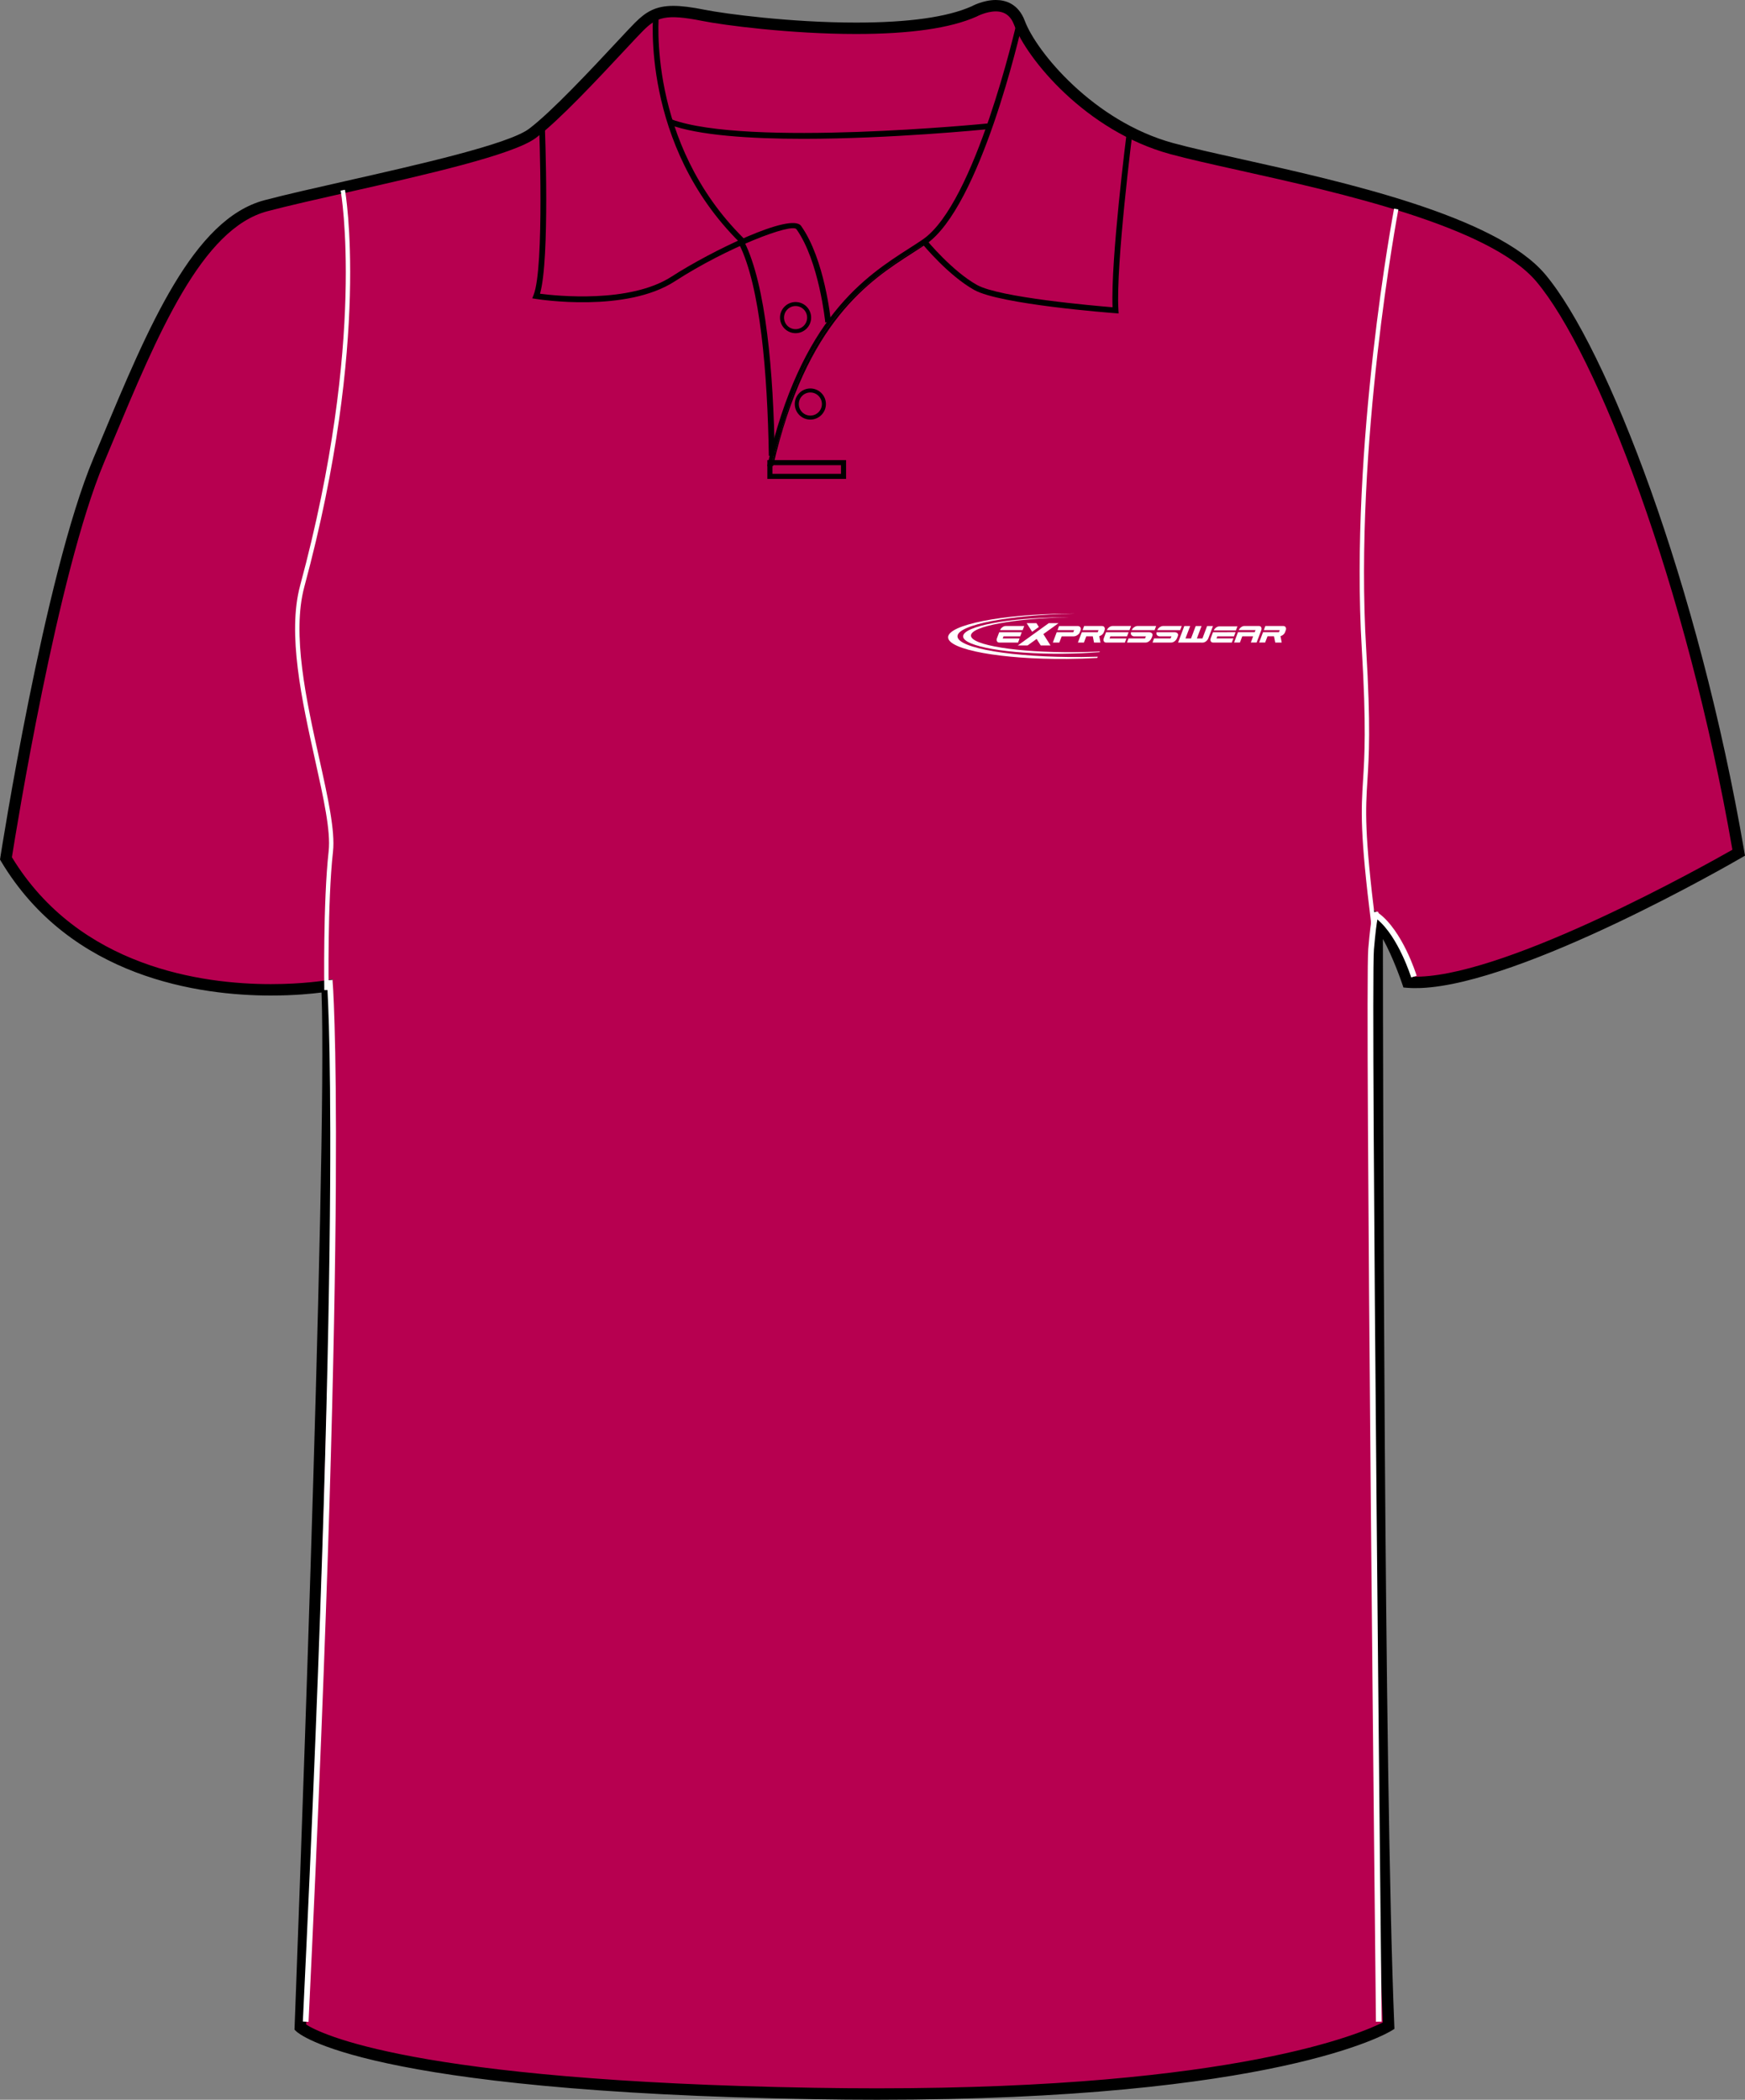 <?xml version="1.0" encoding="utf-8"?>
<!-- Generator: Adobe Illustrator 15.1.0, SVG Export Plug-In . SVG Version: 6.00 Build 0)  -->
<!DOCTYPE svg PUBLIC "-//W3C//DTD SVG 1.1//EN" "http://www.w3.org/Graphics/SVG/1.1/DTD/svg11.dtd">
<svg version="1.1" id="Layer_1" xmlns="http://www.w3.org/2000/svg" xmlns:xlink="http://www.w3.org/1999/xlink" x="0px" y="0px"
	 width="664.971px" height="800.001px" viewBox="-0.314 0 664.971 800.001" enable-background="new -0.314 0 664.971 800.001"
	 xml:space="preserve">
<rect x="-0.314" y="0" width="664.971" height="800.001" fill="#808080" stroke="none"/>
<g id="side" display="none">
</g>
<g id="back" display="none">
</g>
<g id="front">
	<path id="primary" fill="#B70050" d="M124.27,376.728c0,0-90.336,9.721-122.317-48.589c0,0,16.461-106.569,35.312-151.524
		c18.854-44.954,36.251-89.911,63.808-97.159c27.553-7.25,89.908-18.85,101.507-27.55c11.602-8.702,34.801-34.804,40.602-40.603
		c5.803-5.802,10.153-7.255,24.653-4.353c14.5,2.9,76.855,10.154,102.959-1.449c0,0,13.053-7.25,17.4,4.35
		c4.354,11.602,26.104,39.153,58.003,47.853c31.899,8.702,117.453,21.752,140.656,49.302
		c23.207,27.554,58.012,117.463,75.41,218.969c0,0-89.91,52.203-126.16,49.302c0,0-5.805-17.398-11.604-23.2
		c0,0,0,316.417,4.352,420.828c0,0-46.398,28.711-218.96,25.811c-172.563-2.898-195.765-25.23-195.765-25.23
		S127.171,433.286,124.27,376.728z"/>
	<path d="M305.786,52.886c-20.313,0-39.931-1.293-51.022-5.4l0.755-2.038c28.799,10.662,119.859,1.663,120.779,1.569l0.219,2.164
		C374.177,49.413,339.068,52.886,305.786,52.886z"/>
	<path d="M333.919,800.002c-7.832,0-15.93-0.07-24.071-0.207c-171.448-2.883-196.264-24.9-197.236-25.838l-0.703-0.676l0.038-0.977
		c0.128-3.354,12.672-331.774,10.26-394.163c-3.437,0.45-10.288,1.157-19.278,1.157c-26.986,0-76.236-6.644-102.84-51.132
		l-0.402-0.675l0.119-0.774c0.163-1.071,16.723-107.351,35.456-152.033l2.986-7.138c18.069-43.273,35.138-84.145,62.271-91.282
		c8.051-2.121,19.122-4.623,30.845-7.271c27.646-6.251,62.06-14.026,69.91-19.916c8.547-6.413,23.957-22.925,33.164-32.788
		c3.198-3.429,5.728-6.139,7.201-7.613c4.08-4.081,7.784-6.442,14.648-6.442c3.077,0,6.882,0.476,11.971,1.494
		c7.626,1.525,32.733,4.873,57.656,4.873c19.973,0,34.771-2.077,43.994-6.176c0.01-0.016,4.4-2.426,9.234-2.426
		c3.689,0,8.605,1.387,11.084,7.997c4.391,11.703,26.143,38.227,56.535,46.52c6.684,1.821,15.715,3.832,26.172,6.158
		c38.547,8.576,96.795,21.54,115.578,43.84c23.563,27.976,58.391,117.917,75.887,220.001l0.258,1.487l-1.309,0.76
		c-3.383,1.964-83.262,48.104-122.207,49.67c-1.828,0.075-3.576,0.05-5.219-0.081l-1.434-0.114l-0.457-1.364
		c-0.043-0.13-3.389-10.065-7.363-17.106c0.035,46.579,0.396,319.253,4.344,413.954l0.055,1.271l-1.081,0.67
		C528.249,774.734,485.652,800.002,333.919,800.002z M116.335,771.324c5.063,3.285,40.022,21.537,193.589,24.117
		c8.116,0.139,16.188,0.207,23.995,0.207c137.215,0,185.172-21.27,192.695-25.104c-4.248-104.625-4.299-416.407-4.299-419.559v-5.25
		l3.715,3.71c5.16,5.162,10.105,18.302,11.646,22.651c1.057,0.039,2.15,0.034,3.293-0.01
		c35.229-1.418,108.207-42.258,118.887-48.337c-17.455-100.729-51.596-189.036-74.668-216.434
		c-17.836-21.174-75.223-33.944-113.193-42.395c-10.514-2.34-19.596-4.36-26.373-6.209c-32.291-8.81-54.666-36.383-59.467-49.188
		c-1.307-3.483-3.6-5.175-7.012-5.175c-3.662,0-7.264,1.945-7.299,1.965c-9.953,4.433-25.348,6.637-45.932,6.637
		c-25.247,0-50.752-3.405-58.511-4.957c-14.133-2.825-17.501-1.428-22.689,3.759c-1.42,1.42-3.927,4.106-7.099,7.506
		c-9.905,10.612-24.877,26.655-33.732,33.3c-8.598,6.448-42.05,14.009-71.563,20.678c-11.685,2.642-22.723,5.135-30.696,7.235
		c-25.054,6.592-41.721,46.5-59.365,88.751l-2.986,7.147C21.58,218.556,5.767,316.842,4.224,326.606
		c25.597,42.046,72.774,48.344,98.702,48.344c12.463,0,20.89-1.439,20.974-1.452l2.417-0.421l0.125,2.452
		C129.235,429.896,117.166,749.494,116.335,771.324z"/>
	<path d="M314.177,122.854c-0.021-0.231-2.361-23.36-10.981-35.519c-1.729-2.434-26.231,6.827-46.374,19.858
		c-18.626,12.053-51.576,6.911-52.968,6.687l-1.346-0.217l0.505-1.261c4.216-10.538,2.118-64.266,2.1-64.809l2.173-0.085
		c0.087,2.15,1.996,51.127-1.815,64.403c6.28,0.819,34.245,3.757,50.168-6.544c14.829-9.595,45.581-24.576,49.329-19.291
		c8.957,12.634,11.28,35.594,11.375,36.563L314.177,122.854z"/>
	<path d="M281.567,92.373c-37.72-37.324-32.996-86.853-32.944-87.348l2.162,0.227c-0.049,0.485-4.646,49.007,32.31,85.574
		L281.567,92.373z"/>
	<path d="M425.964,119.424l-1.244-0.094c-1.787-0.133-43.854-3.345-53.738-8.832c-9.854-5.479-19.482-17.17-19.891-17.666
		l1.688-1.376c0.094,0.117,9.771,11.866,19.26,17.138c8.561,4.757,44.482,7.888,51.615,8.471c-0.73-18.311,5.25-65.432,5.508-67.475
		l2.156,0.274c-0.061,0.51-6.5,51.214-5.432,68.312L425.964,119.424z"/>
	<path fill="none" stroke="#010101" stroke-width="1.666" stroke-miterlimit="10" d="M275.804,96.492"/>
	<path d="M308.487,159.869c-3.271,0-5.933-2.662-5.933-5.935c0-3.271,2.662-5.935,5.933-5.935s5.934,2.663,5.934,5.935
		C314.42,157.207,311.76,159.869,308.487,159.869z M308.487,149.53c-2.43,0-4.4,1.975-4.4,4.404c0,2.429,1.973,4.402,4.4,4.402
		c2.43,0,4.401-1.974,4.401-4.402C312.887,151.507,310.914,149.53,308.487,149.53z"/>
	<path d="M302.86,126.942c-3.271,0-5.936-2.663-5.936-5.935s2.664-5.935,5.936-5.935c3.269,0,5.931,2.663,5.931,5.935
		S306.13,126.942,302.86,126.942z M302.86,116.604c-2.433,0-4.403,1.973-4.403,4.404c0,2.429,1.973,4.402,4.403,4.402
		c2.427,0,4.398-1.974,4.398-4.402C307.259,118.58,305.286,116.604,302.86,116.604z"/>
	<g>
		<path d="M389.255,8.999L387.13,8.52c-0.156,0.688-15.734,68.99-35.813,82.727c-1.574,1.079-3.287,2.175-5.109,3.344
			c-16.592,10.633-41.421,26.548-54.157,82.988h1.514c0.457-1.823,0.939-3.605,1.464-5.331
			c8.175-27.144,13.707-53.795,55.914-78.599l0.246,0.299c0.453-0.302,0.928-0.604,1.363-0.904
			C373.325,78.824,388.615,11.842,389.255,8.999z"/>
		<path d="M283.306,92.09l-1.943,0.974c8.067,16.144,10.78,48.992,11.305,80.597h2.267
			C294.407,141.878,291.63,108.737,283.306,92.09z"/>
		<path d="M295.027,172.245c-0.521,1.727-1.007,3.506-1.464,5.331h0.74c12.588-55.168,36.836-70.75,53.077-81.154
			c1.338-0.856,2.596-1.671,3.807-2.476l-0.246-0.3C308.734,118.45,303.201,145.102,295.027,172.245z"/>
	</g>
	<path d="M322.102,182.458h-30v-7.154h30V182.458z M294.034,180.525h26.135v-3.289h-26.135V180.525z"/>
	<g id="secondary">
		<path fill="#FFFFFF" d="M123.266,377.23c-0.005-0.332-0.498-33.504,1.657-52.909c0.853-7.655-1.943-20.258-5.184-34.85
			c-4.99-22.491-10.646-47.983-5.67-66.422c25.385-94.031,15.534-149.884,15.432-150.437l1.639-0.305
			c0.104,0.557,10.032,56.739-15.461,151.175c-4.87,18.044,0.738,43.323,5.688,65.627c3.27,14.737,6.094,27.465,5.213,35.395
			c-2.146,19.302-1.652,52.368-1.647,52.7L123.266,377.23z"/>
		<path fill="#FFFFFF" d="M522.253,352.35c-4.395-35.34-3.871-43.633-3.146-55.11c0.574-9.108,1.289-20.445-0.479-49.996
			c-4.674-77.872,12.131-166.868,12.301-167.758l1.637,0.313c-0.17,0.889-16.936,89.686-12.273,167.346
			c1.773,29.653,1.057,41.046,0.479,50.201c-0.717,11.387-1.234,19.614,3.139,54.8L522.253,352.35z"/>
		<path fill="#FFFFFF" d="M524.019,770.264c-0.168-16.074-4.225-393.819-2.93-408.715c1.211-13.932,1.785-13.999,2.824-14.126
			l0.879-0.103l0.229,0.568c9.168,6.783,14.293,23.174,14.512,23.877l-2.08,0.64c-0.052-0.159-4.802-15.342-12.875-22.099
			c-0.275,1.434-0.725,4.574-1.322,11.428c-1.283,14.789,2.897,404.563,2.943,408.5L524.019,770.264z"/>
		<path fill="#FFFFFF" d="M117.266,770.305l-2.173-0.105c15.479-320.711,9.205-395.984,9.144-396.706l2.167-0.196
			C126.465,374.019,132.755,449.32,117.266,770.305z"/>
	</g>
	<g>
		<path fill="#FFFFFF" d="M403.066,237.421h-3.723l-11.793,8.488h3.723l3.441-2.478l1.563,2.478h3.727l-2.73-4.32L403.066,237.421
			L403.066,237.421z M390.923,237.421h3.723l0.914,1.438l-2.555,1.852L390.923,237.421L390.923,237.421z"/>
		<g>
			<path fill="#FFFFFF" d="M470.657,240.183l0.582-1.532h-6.928c-0.412,0-0.83,0.159-1.25,0.473c-0.389,0.295-0.668,0.65-0.84,1.063
				C465.034,240.186,467.845,240.183,470.657,240.183L470.657,240.183z"/>
			<g>
				<path fill="#FFFFFF" d="M457.997,244.825c0.41,0,0.836-0.162,1.264-0.481c0.42-0.324,0.721-0.714,0.891-1.173l1.756-4.644
					h-2.232l-1.781,4.735h-2.121l1.789-4.735h-2.229l-1.785,4.735h-2.119l1.787-4.735h-2.23l-2.369,6.298H457.997L457.997,244.825z"
					/>
				<path fill="#FFFFFF" d="M485.173,242.431l0.477,2.385h2.459l-0.463-2.444c0.699-0.175,1.445-0.75,1.725-1.47l0.271-0.739
					c0.179-0.451,0.17-0.843-0.027-1.172c-0.172-0.324-0.482-0.483-0.934-0.483h-6.805l-0.588,1.577h6.07l-0.303,0.784
					c-1.18,0-4.58,0-6.063,0l-1.484,3.937h2.289l0.9-2.376L485.173,242.431L485.173,242.431L485.173,242.431z"/>
				<path fill="#FFFFFF" d="M463.257,243.24l0.301-0.79h6.354l0.6-1.585c-2.875,0-5.725,0.011-8.586,0.011l-0.855,2.276
					c-0.172,0.462-0.168,0.853,0.01,1.172c0.172,0.324,0.477,0.483,0.909,0.483h7.112l0.588-1.567H463.257L463.257,243.24z"/>
				<path fill="#FFFFFF" d="M473.073,242.444l-0.885,2.36h-2.223l1.479-3.934h3.533h2.834l0.316-0.8h-6.385
					c0.174-0.421,0.461-0.784,0.857-1.084c0.43-0.321,0.854-0.482,1.277-0.482h5.518c0.428,0,0.727,0.161,0.902,0.482
					c0.17,0.316,0.176,0.685,0.025,1.104l-1.771,4.713h-2.211l0.881-2.36L473.073,242.444L473.073,242.444z"/>
			</g>
		</g>
		<g>
			<path fill="#FFFFFF" d="M381.794,243.246l0.297-0.791h6.357l0.596-1.582c-2.871,0-5.721,0.008-8.584,0.008l-0.854,2.277
				c-0.174,0.461-0.164,0.853,0.012,1.174c0.174,0.321,0.475,0.483,0.908,0.483h7.111l0.588-1.569H381.794L381.794,243.246z
				 M389.394,240.082l0.588-1.57h-7.076c-0.428,0-0.852,0.162-1.277,0.486c-0.402,0.301-0.688,0.663-0.857,1.086
				C383.634,240.083,386.513,240.082,389.394,240.082L389.394,240.082z"/>
			<path fill="#FFFFFF" d="M405.501,242.45h1.422h1.922c0.48,0,0.945-0.164,1.402-0.485c0.469-0.329,0.75-0.609,0.924-1.054
				l0.283-0.752c0.164-0.446,0.137-0.832-0.082-1.161c-0.209-0.324-0.557-0.486-1.039-0.486h-7.074l-0.59,1.567h6.332l-0.32,0.805
				c-1.129,0-4.639,0-6.314,0l-1.479,3.929h2.48l0.887-2.365h1.246V242.45z"/>
			<path fill="#FFFFFF" d="M416.12,242.438l0.471,2.384h2.461l-0.465-2.443c0.707-0.175,1.449-0.748,1.725-1.47l0.279-0.738
				c0.172-0.455,0.164-0.847-0.035-1.173c-0.164-0.324-0.479-0.486-0.934-0.486h-6.799l-0.598,1.577h6.078l-0.307,0.784
				c-1.18,0-4.582,0-6.064,0l-1.487,3.937h2.296l0.896-2.373L416.12,242.438L416.12,242.438L416.12,242.438z"/>
			<path fill="#FFFFFF" d="M422.505,243.246l0.297-0.791h6.359l0.598-1.582c-2.869,0-5.723,0.008-8.586,0.008l-0.854,2.277
				c-0.168,0.461-0.166,0.853,0.016,1.174c0.168,0.321,0.473,0.483,0.91,0.483h7.107l0.59-1.569H422.505L422.505,243.246z
				 M430.102,240.082l0.594-1.57h-7.08c-0.432,0-0.855,0.162-1.283,0.486c-0.396,0.301-0.686,0.663-0.857,1.086
				C424.349,240.083,427.228,240.082,430.102,240.082L430.102,240.082z"/>
			<path fill="#FFFFFF" d="M436.37,242.45h-4.6c-0.238,0-0.434-0.109-0.604-0.206c-0.166-0.103-0.297-0.22-0.396-0.366
				c-0.088-0.143-0.139-0.313-0.15-0.504c-0.012-0.154,0.021-0.318,0.068-0.498c2.316,0,4.63,0,6.941,0
				c0.246,0,0.457,0.077,0.637,0.154c0.186,0.075,0.33,0.175,0.436,0.3c0.104,0.124,0.168,0.276,0.184,0.453
				c0.021,0.179-0.014,0.38-0.102,0.602l-0.264,0.669c-0.176,0.448-0.51,0.949-0.961,1.278c-0.448,0.321-0.91,0.483-1.371,0.483
				h-7.039l0.58-1.575h6.291L436.37,242.45L436.37,242.45z M430.952,240.087c0.152-0.42,0.463-0.783,0.881-1.089
				c0.453-0.332,0.908-0.493,1.371-0.493h7.055l-0.592,1.584C436.755,240.089,433.857,240.087,430.952,240.087L430.952,240.087z"/>
			<path fill="#FFFFFF" d="M446.103,242.45h-4.6c-0.232,0-0.435-0.109-0.604-0.206c-0.163-0.103-0.293-0.22-0.387-0.366
				c-0.09-0.143-0.145-0.313-0.16-0.504c-0.008-0.154,0.023-0.318,0.07-0.498c2.32,0,4.633,0,6.949,0
				c0.237,0,0.449,0.077,0.633,0.154c0.182,0.075,0.328,0.175,0.434,0.3c0.105,0.124,0.164,0.276,0.184,0.453
				c0.02,0.179-0.018,0.38-0.102,0.602l-0.266,0.669c-0.172,0.448-0.508,0.949-0.965,1.278c-0.445,0.321-0.904,0.483-1.365,0.483
				h-7.037l0.576-1.575h6.291L446.103,242.45L446.103,242.45z M440.685,240.087c0.16-0.42,0.465-0.783,0.889-1.089
				c0.449-0.332,0.904-0.493,1.365-0.493h7.059l-0.592,1.584C446.493,240.089,443.593,240.087,440.685,240.087L440.685,240.087z"/>
		</g>
		<path fill="#FFFFFF" d="M404.616,235.196c0.762-0.005,1.523-0.008,2.273-0.005c-20.707,0.384-37.203,3.428-37.203,6.961
			c0,3.669,17.811,6.512,39.643,6.332c3.26-0.029,6.426-0.124,9.463-0.271l-0.097,0.239c-4.354,0.358-9.104,0.575-14.079,0.616
			c-20.885,0.176-37.916-2.799-37.916-6.618C366.7,238.627,383.732,235.371,404.616,235.196L404.616,235.196z"/>
		<path fill="#FFFFFF" d="M406.341,233.798c0.916-0.008,1.82-0.012,2.73-0.005c-24.777,0.469-44.518,4.245-44.518,8.638
			c0,4.564,21.301,8.107,47.43,7.891c2.039-0.018,4.055-0.055,6.029-0.117l-0.184,0.465c-3.672,0.215-7.521,0.345-11.486,0.379
			c-24.98,0.209-45.363-3.497-45.363-8.246S381.355,234.007,406.341,233.798L406.341,233.798z"/>
	</g>
</g>
</svg>
